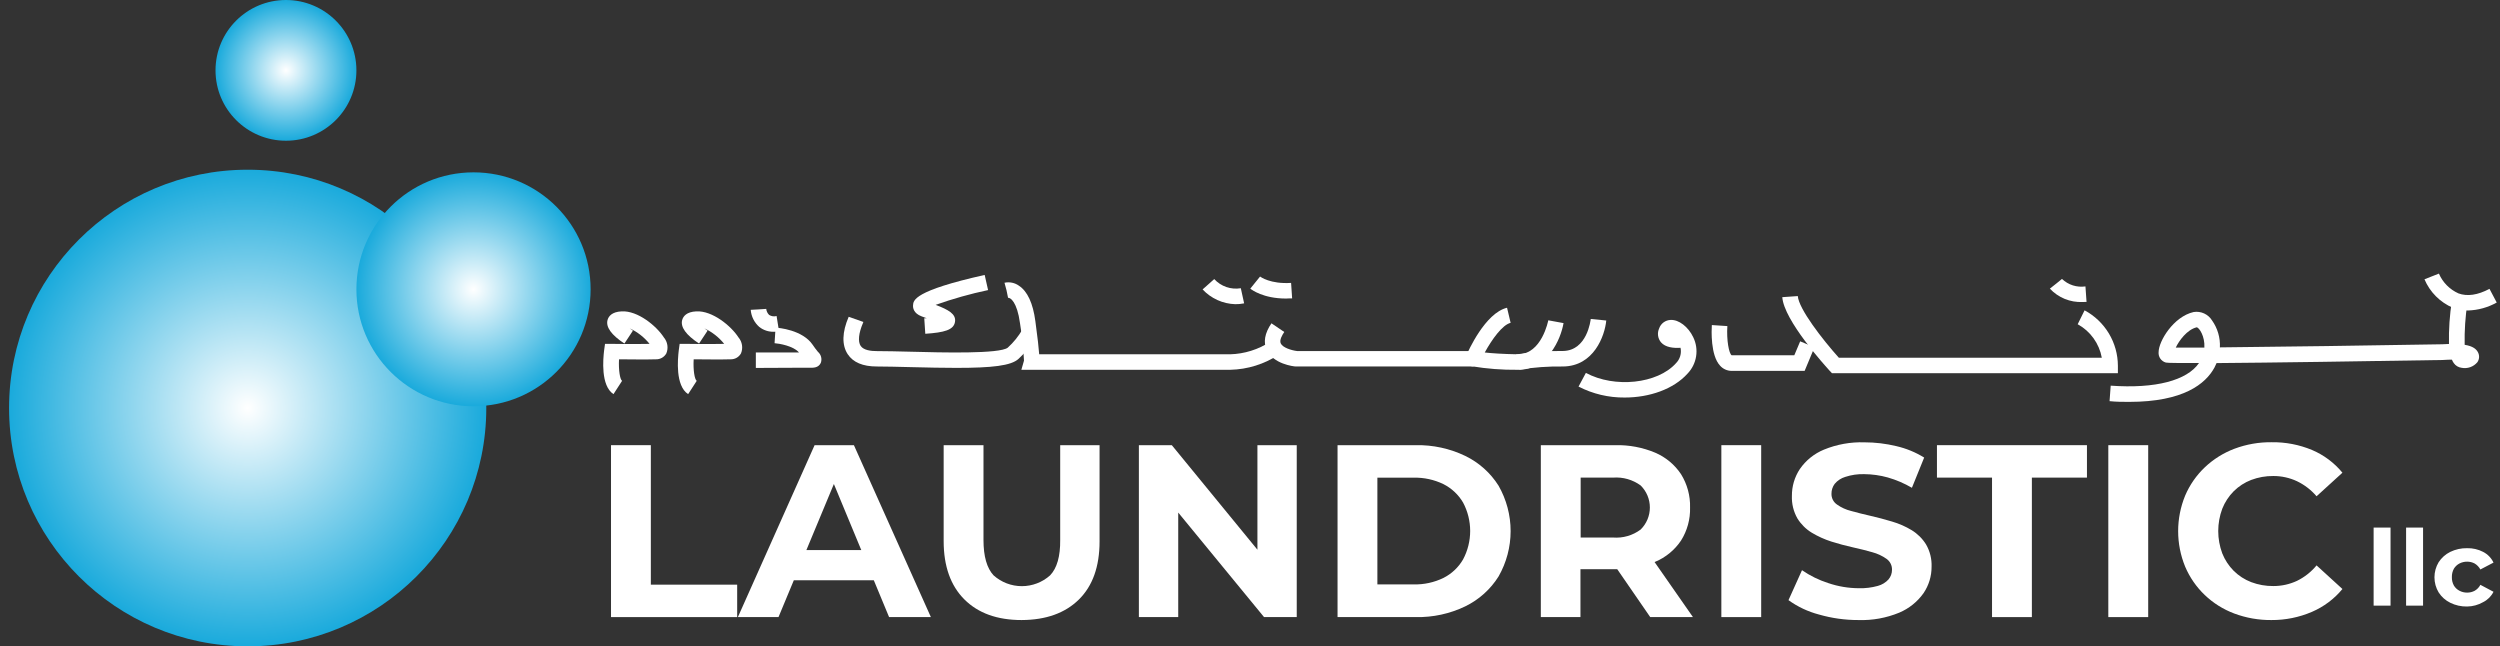 <svg width="205" height="53" viewBox="0 0 205 53" fill="none" xmlns="http://www.w3.org/2000/svg">
<rect x="0" y="0" width="205" height="53" fill="#333333" stroke="none"/>
<g clip-path="url(#clip0_105_558)">
<path d="M20.31 53C31.116 53 39.876 44.251 39.876 33.458C39.876 22.665 31.116 13.916 20.31 13.916C9.504 13.916 0.744 22.665 0.744 33.458C0.744 44.251 9.504 53 20.31 53Z" fill="url(#paint0_radial_105_558)"/>
<path d="M38.829 33.314C44.132 33.314 48.431 29.02 48.431 23.723C48.431 18.426 44.132 14.132 38.829 14.132C33.525 14.132 29.226 18.426 29.226 23.723C29.226 29.02 33.525 33.314 38.829 33.314Z" fill="url(#paint1_radial_105_558)"/>
<path d="M23.449 11.54C26.64 11.54 29.226 8.956 29.226 5.77C29.226 2.583 26.64 0 23.449 0C20.259 0 17.672 2.583 17.672 5.77C17.672 8.956 20.259 11.54 23.449 11.54Z" fill="url(#paint2_radial_105_558)"/>
<path d="M50.103 50.602V36.504H53.369V47.942H60.448V50.602H50.103Z" fill="white"/>
<path d="M60.507 50.602L66.797 36.504H70.021L76.332 50.602H72.905L67.743 38.156H69.016L63.837 50.602H60.507ZM63.65 47.582L64.498 45.104H71.756L72.642 47.582H63.65Z" fill="white"/>
<path d="M83.772 50.844C81.77 50.844 80.205 50.279 79.076 49.149C77.948 48.02 77.383 46.43 77.38 44.379V36.504H80.646V44.278C80.646 45.619 80.922 46.586 81.473 47.179C82.11 47.749 82.936 48.065 83.791 48.065C84.646 48.065 85.472 47.749 86.109 47.179C86.674 46.586 86.95 45.619 86.936 44.278V36.504H90.164V44.392C90.164 46.459 89.598 48.049 88.467 49.162C87.336 50.275 85.771 50.835 83.772 50.844Z" fill="white"/>
<path d="M93.388 50.602V36.504H96.089L104.415 46.671H103.109V36.504H106.333V50.602H103.652L95.305 40.435H96.615V50.602H93.388Z" fill="white"/>
<path d="M109.679 50.602V36.504H116.092C117.492 36.475 118.88 36.776 120.143 37.381C121.268 37.924 122.218 38.773 122.883 39.829C123.53 40.962 123.871 42.244 123.871 43.549C123.871 44.853 123.53 46.135 122.883 47.268C122.219 48.329 121.269 49.18 120.143 49.725C118.88 50.331 117.492 50.631 116.092 50.602H109.679ZM112.945 47.921H115.914C116.76 47.943 117.6 47.761 118.361 47.391C119.035 47.052 119.596 46.523 119.973 45.87C120.355 45.153 120.554 44.353 120.554 43.54C120.554 42.728 120.355 41.928 119.973 41.211C119.593 40.562 119.033 40.037 118.361 39.698C117.599 39.33 116.76 39.149 115.914 39.169H112.945V47.921Z" fill="white"/>
<path d="M126.348 50.602V36.504H132.456C133.576 36.477 134.689 36.687 135.722 37.118C136.585 37.487 137.322 38.099 137.843 38.88C138.354 39.702 138.612 40.655 138.585 41.621C138.611 42.577 138.353 43.519 137.843 44.328C137.322 45.104 136.585 45.71 135.722 46.069C134.687 46.496 133.575 46.702 132.456 46.675H128.147L129.597 45.243V50.602H126.348ZM129.614 45.608L128.164 44.078H132.278C133.085 44.14 133.887 43.906 134.534 43.422C134.773 43.185 134.963 42.904 135.093 42.594C135.222 42.284 135.289 41.951 135.289 41.615C135.289 41.279 135.222 40.946 135.093 40.636C134.963 40.326 134.773 40.045 134.534 39.808C133.883 39.332 133.083 39.104 132.278 39.164H128.164L129.614 37.614V45.608ZM135.319 50.602L131.794 45.485H135.255L138.822 50.602H135.319Z" fill="white"/>
<path d="M141.151 50.602V36.504H144.417V50.602H141.151Z" fill="white"/>
<path d="M152.4 50.844C151.302 50.847 150.209 50.695 149.155 50.391C148.256 50.155 147.409 49.756 146.656 49.213L147.764 46.756C148.423 47.211 149.146 47.566 149.91 47.811C150.718 48.087 151.566 48.23 152.421 48.234C152.948 48.25 153.474 48.185 153.982 48.044C154.32 47.954 154.625 47.769 154.86 47.51C155.045 47.289 155.145 47.01 155.144 46.722C155.149 46.548 155.111 46.375 155.033 46.219C154.955 46.063 154.841 45.929 154.698 45.828C154.344 45.578 153.947 45.393 153.528 45.282C153.044 45.142 152.51 45.01 151.924 44.879C151.339 44.748 150.758 44.595 150.173 44.409C149.612 44.23 149.074 43.986 148.569 43.684C148.09 43.393 147.686 42.992 147.39 42.515C147.068 41.953 146.911 41.311 146.936 40.664C146.929 39.88 147.156 39.111 147.59 38.457C148.081 37.748 148.768 37.196 149.566 36.868C150.617 36.438 151.748 36.234 152.883 36.271C153.766 36.271 154.646 36.377 155.504 36.584C156.31 36.77 157.079 37.086 157.782 37.521L156.777 39.999C156.156 39.636 155.492 39.351 154.8 39.152C154.169 38.976 153.517 38.885 152.862 38.88C152.337 38.865 151.813 38.941 151.314 39.105C150.974 39.206 150.671 39.405 150.444 39.677C150.27 39.912 150.177 40.198 150.181 40.49C150.177 40.662 150.216 40.832 150.293 40.985C150.371 41.138 150.486 41.269 150.627 41.367C150.979 41.618 151.376 41.799 151.797 41.901C152.281 42.036 152.815 42.172 153.396 42.303C153.977 42.435 154.567 42.592 155.152 42.769C155.715 42.933 156.254 43.169 156.756 43.473C157.235 43.764 157.639 44.165 157.935 44.642C158.256 45.197 158.414 45.831 158.389 46.472C158.394 47.248 158.161 48.008 157.723 48.649C157.221 49.352 156.534 49.902 155.738 50.238C154.681 50.674 153.543 50.881 152.4 50.844Z" fill="white"/>
<path d="M163.347 50.602V39.164H158.83V36.504H171.13V39.164H166.613V50.602H163.347Z" fill="white"/>
<path d="M172.882 50.602V36.504H176.152V50.602H172.882Z" fill="white"/>
<path d="M186.251 50.844C185.215 50.853 184.185 50.672 183.214 50.31C182.311 49.972 181.485 49.455 180.788 48.789C180.102 48.133 179.557 47.345 179.185 46.472C178.416 44.602 178.416 42.504 179.185 40.634C179.558 39.76 180.107 38.972 180.797 38.317C181.497 37.654 182.324 37.137 183.227 36.796C184.201 36.432 185.233 36.251 186.272 36.263C187.409 36.245 188.536 36.462 189.585 36.898C190.555 37.309 191.411 37.948 192.079 38.762L189.958 40.694C189.513 40.173 188.964 39.752 188.347 39.457C187.741 39.175 187.08 39.03 186.412 39.033C185.793 39.027 185.177 39.136 184.597 39.355C184.06 39.561 183.572 39.877 183.163 40.283C182.758 40.692 182.439 41.179 182.226 41.715C181.785 42.896 181.785 44.197 182.226 45.379C182.439 45.913 182.758 46.399 183.163 46.807C183.572 47.212 184.06 47.528 184.597 47.734C185.177 47.953 185.793 48.062 186.412 48.056C187.08 48.059 187.741 47.914 188.347 47.633C188.969 47.33 189.519 46.896 189.958 46.362L192.079 48.298C191.409 49.111 190.554 49.753 189.585 50.17C188.532 50.623 187.397 50.852 186.251 50.844Z" fill="white"/>
<path d="M194.637 49.662V43.261H196.024V49.662H194.637Z" fill="white"/>
<path d="M197.3 49.662V43.261H198.691V49.662H197.3Z" fill="white"/>
<path d="M202.301 49.734C201.822 49.744 201.347 49.638 200.918 49.425C200.53 49.234 200.201 48.941 199.968 48.577C199.743 48.204 199.625 47.776 199.625 47.34C199.625 46.905 199.743 46.477 199.968 46.103C200.203 45.74 200.531 45.448 200.918 45.256C201.349 45.047 201.822 44.942 202.301 44.951C202.759 44.94 203.213 45.045 203.62 45.256C203.992 45.447 204.29 45.756 204.468 46.133L203.391 46.697C203.282 46.495 203.121 46.327 202.925 46.209C202.737 46.108 202.527 46.056 202.314 46.057C202.089 46.053 201.868 46.106 201.669 46.209C201.484 46.308 201.329 46.454 201.219 46.633C201.104 46.844 201.047 47.083 201.054 47.323C201.046 47.564 201.103 47.803 201.219 48.014C201.327 48.194 201.482 48.341 201.669 48.438C201.867 48.544 202.089 48.598 202.314 48.594C202.527 48.595 202.737 48.543 202.925 48.442C203.124 48.328 203.286 48.159 203.391 47.955L204.468 48.526C204.285 48.893 203.987 49.191 203.62 49.374C203.219 49.605 202.764 49.73 202.301 49.734Z" fill="white"/>
<path d="M202.378 25.46C201.955 25.462 201.535 25.387 201.139 25.24C200.088 24.791 199.252 23.953 198.806 22.901L199.99 22.435C200.302 23.157 200.874 23.736 201.593 24.058C202.314 24.325 203.175 24.198 204.138 23.685L204.732 24.808C204.011 25.212 203.203 25.435 202.378 25.46Z" fill="white"/>
<path d="M174.595 32.954C174.095 32.954 173.556 32.954 172.984 32.895L173.077 31.624C176.75 31.886 179.333 31.2 180.317 29.768C178.727 29.768 177.73 29.768 177.603 29.73C177.42 29.68 177.26 29.569 177.151 29.414C177.042 29.259 176.99 29.072 177.005 28.883C177.005 27.972 178.235 25.956 179.876 25.587C180.168 25.54 180.467 25.579 180.735 25.701C181.004 25.824 181.231 26.023 181.386 26.273C181.843 26.917 182.071 27.696 182.031 28.485C186.756 28.442 194.518 28.328 200.269 28.23L200.816 28.205C200.791 27.013 200.872 25.82 201.058 24.642L202.331 24.825C202.155 25.965 202.079 27.119 202.102 28.273C202.793 28.387 203.043 28.629 203.175 28.853C203.252 28.982 203.29 29.131 203.285 29.281C203.279 29.431 203.231 29.577 203.145 29.701C202.99 29.887 202.787 30.028 202.557 30.109C202.328 30.189 202.081 30.206 201.843 30.158C201.718 30.142 201.598 30.1 201.49 30.035C201.382 29.97 201.288 29.884 201.215 29.781C201.15 29.692 201.098 29.596 201.058 29.493C200.85 29.493 200.634 29.493 200.333 29.518C193.733 29.628 186.281 29.739 181.759 29.773C181.707 29.901 181.647 30.027 181.581 30.149C180.856 31.471 179.053 32.954 174.595 32.954ZM178.413 28.502C178.918 28.502 179.728 28.502 180.758 28.502C180.813 27.57 180.334 26.875 180.135 26.837C179.342 27.023 178.68 27.934 178.409 28.51L178.413 28.502Z" fill="white"/>
<path d="M173.667 30.603H150.22L150.029 30.399C149.647 29.976 146.279 26.269 146.148 24.367L147.42 24.278C147.497 25.329 149.448 27.845 150.784 29.332H172.348C172.243 28.756 172.011 28.212 171.67 27.737C171.328 27.262 170.884 26.869 170.371 26.587L170.935 25.447C171.758 25.888 172.446 26.543 172.927 27.342C173.408 28.142 173.664 29.056 173.667 29.989V30.603Z" fill="white"/>
<path d="M147.98 30.412H141.978C141.802 30.41 141.629 30.37 141.469 30.297C141.309 30.225 141.166 30.119 141.049 29.988C140.252 29.141 140.345 27.066 140.371 26.655L141.643 26.739C141.567 27.892 141.775 28.993 141.995 29.133H147.132L147.615 27.989L148.786 28.48L147.98 30.412Z" fill="white"/>
<path d="M170.761 24.765C170.263 24.785 169.766 24.698 169.305 24.509C168.844 24.319 168.429 24.032 168.089 23.668L169.086 22.88L168.589 23.274L169.081 22.872C169.335 23.113 169.64 23.294 169.973 23.401C170.307 23.507 170.66 23.536 171.007 23.486L171.096 24.757C170.982 24.765 170.884 24.765 170.761 24.765Z" fill="white"/>
<path d="M133.224 32.598C131.908 32.61 130.609 32.302 129.44 31.7L130.042 30.577C132.401 31.848 135.917 31.471 137.423 29.79C137.588 29.626 137.709 29.425 137.776 29.203C137.843 28.981 137.852 28.745 137.804 28.519C137.24 28.557 136.566 28.493 136.201 28.07C136.072 27.914 135.989 27.724 135.962 27.524C135.935 27.323 135.965 27.119 136.048 26.934C136.115 26.737 136.241 26.564 136.408 26.439C136.576 26.314 136.777 26.243 136.986 26.235C137.66 26.197 138.441 26.799 138.844 27.65C139.083 28.137 139.165 28.685 139.081 29.22C138.997 29.755 138.75 30.251 138.373 30.641C137.228 31.912 135.255 32.598 133.224 32.598Z" fill="white"/>
<path d="M124.584 30.311L124.316 29.065C125.587 28.859 126.872 28.764 128.159 28.781C130.148 28.756 130.428 26.261 130.441 26.155L131.714 26.282C131.591 27.553 130.687 30.022 128.18 30.052C126.976 30.033 125.773 30.119 124.584 30.311Z" fill="white"/>
<path d="M124.495 30.323H124.439C123.182 30.337 121.926 30.24 120.686 30.035L119.927 29.874L120.232 29.163C120.385 28.807 121.784 25.663 123.578 25.235L123.871 26.473C123.197 26.633 122.344 27.82 121.75 28.904C122.323 28.968 123.209 29.031 124.444 29.052H124.478C126.42 29.052 126.955 26.294 126.959 26.265L128.21 26.494C127.985 27.824 126.895 30.323 124.495 30.323Z" fill="white"/>
<path d="M120.834 30.052H106.26C106.069 30.052 104.407 29.84 103.877 28.709C103.575 28.065 103.703 27.328 104.258 26.511L105.31 27.222C105.149 27.459 104.886 27.896 105.026 28.167C105.183 28.506 105.9 28.73 106.354 28.785H120.834V30.052Z" fill="white"/>
<path d="M100.869 30.323H83.751L83.967 29.573C83.915 28.546 83.805 27.522 83.64 26.506C83.403 24.744 82.843 24.388 82.661 24.422L82.533 23.799L82.368 23.185C82.571 23.141 82.781 23.139 82.985 23.181C83.189 23.222 83.382 23.306 83.551 23.427C84.251 23.884 84.705 24.867 84.9 26.337C85.091 27.722 85.176 28.548 85.214 29.052H100.869C102.038 29.02 103.174 28.666 104.152 28.027L104.89 29.061C103.698 29.856 102.303 30.294 100.869 30.323Z" fill="white"/>
<path d="M101.285 24.943C100.782 24.927 100.286 24.812 99.828 24.604C99.369 24.396 98.956 24.1 98.613 23.732L99.571 22.884L99.092 23.308L99.567 22.884C99.839 23.181 100.181 23.406 100.562 23.537C100.942 23.668 101.35 23.701 101.747 23.634L102.019 24.875C101.777 24.924 101.531 24.947 101.285 24.943Z" fill="white"/>
<path d="M105.459 24.481C103.584 24.481 102.634 23.757 102.524 23.668L103.325 22.677C103.359 22.702 104.174 23.308 105.87 23.198L105.955 24.469C105.785 24.456 105.616 24.481 105.459 24.481Z" fill="white"/>
<path d="M75.874 27.37L75.789 26.1H76.001L75.577 25.943C74.899 25.693 74.856 25.227 74.869 25.041C74.894 24.617 74.945 23.842 80.743 22.545L81.023 23.787C79.564 24.095 78.128 24.5 76.722 24.998C77.766 25.396 78.419 25.748 78.309 26.4C78.198 27.053 77.448 27.265 75.874 27.37Z" fill="white"/>
<path d="M78.419 30.166C77.346 30.166 76.09 30.141 74.627 30.103C73.605 30.078 72.642 30.052 71.891 30.052C70.754 30.052 69.953 29.713 69.512 29.044C69.02 28.298 69.049 27.235 69.592 25.977L70.797 26.4L70.759 26.498C70.411 27.311 70.335 28.01 70.576 28.366C70.818 28.722 71.425 28.79 71.891 28.79C72.659 28.79 73.63 28.815 74.661 28.84C77.206 28.908 81.986 29.035 82.639 28.506C83.111 28.077 83.515 27.578 83.835 27.027L84.976 27.591C84.592 28.278 84.099 28.899 83.517 29.429C82.911 29.989 81.362 30.166 78.419 30.166Z" fill="white"/>
<path d="M61.979 30.171V28.9H65.516C65.046 28.362 63.9 28.171 63.514 28.142L63.595 26.871C63.82 26.871 65.813 27.044 66.645 28.281C66.776 28.478 66.918 28.667 67.069 28.849C67.198 28.959 67.289 29.106 67.331 29.27C67.373 29.433 67.363 29.606 67.302 29.764C67.107 30.166 66.708 30.162 66.386 30.154C66.208 30.154 65.962 30.154 65.597 30.154L61.979 30.171Z" fill="white"/>
<path d="M56.427 32.319C55.362 31.628 55.579 29.417 55.655 28.756L55.731 28.197H56.3C56.321 28.197 58.119 28.226 59.383 28.197C58.947 27.654 58.391 27.219 57.759 26.926L58.022 27.112L57.322 28.171C56.249 27.464 55.782 26.816 55.939 26.239C56.024 25.939 56.291 25.57 57.097 25.532C58.416 25.46 59.956 26.731 60.558 27.671C60.709 27.849 60.807 28.065 60.843 28.295C60.879 28.525 60.851 28.761 60.762 28.976C60.678 29.127 60.555 29.252 60.406 29.338C60.256 29.424 60.086 29.467 59.913 29.463C59.04 29.493 57.661 29.463 56.881 29.463C56.83 30.353 56.957 31.111 57.131 31.23L56.427 32.319Z" fill="white"/>
<path d="M50.306 32.319C49.242 31.628 49.458 29.417 49.534 28.756L49.611 28.197H50.179C50.2 28.197 51.999 28.226 53.263 28.197C52.826 27.654 52.27 27.219 51.638 26.926L51.901 27.112L51.201 28.171C50.128 27.464 49.662 26.816 49.819 26.239C49.903 25.939 50.17 25.57 50.976 25.532C52.295 25.46 53.835 26.731 54.438 27.671C54.588 27.849 54.686 28.065 54.722 28.295C54.758 28.525 54.73 28.761 54.641 28.976C54.558 29.127 54.434 29.252 54.285 29.338C54.135 29.424 53.965 29.467 53.793 29.463C52.919 29.493 51.541 29.463 50.76 29.463C50.713 30.353 50.837 31.111 51.01 31.23L50.306 32.319Z" fill="white"/>
<path d="M63.455 27.205C63.024 27.216 62.603 27.077 62.263 26.811C61.854 26.452 61.601 25.948 61.559 25.405L62.831 25.337L62.195 25.371L62.831 25.329C62.85 25.517 62.934 25.692 63.069 25.824C63.159 25.881 63.26 25.919 63.365 25.934C63.47 25.949 63.578 25.942 63.68 25.913L63.883 27.184C63.742 27.203 63.598 27.21 63.455 27.205Z" fill="white"/>
</g>
<defs>
<radialGradient id="paint0_radial_105_558" cx="0" cy="0" r="1" gradientUnits="userSpaceOnUse" gradientTransform="translate(20.31 33.458) scale(21.678 21.652)">
<stop stop-color="white"/>
<stop offset="1" stop-color="#01A1D8"/>
</radialGradient>
<radialGradient id="paint1_radial_105_558" cx="0" cy="0" r="1" gradientUnits="userSpaceOnUse" gradientTransform="translate(38.829 23.723) scale(10.638 10.625)">
<stop stop-color="white"/>
<stop offset="1" stop-color="#01A1D8"/>
</radialGradient>
<radialGradient id="paint2_radial_105_558" cx="0" cy="0" r="1" gradientUnits="userSpaceOnUse" gradientTransform="translate(23.449 5.77) scale(6.4 6.393)">
<stop stop-color="white"/>
<stop offset="1" stop-color="#01A1D8"/>
</radialGradient>
<clipPath id="clip0_105_558">
<rect width="204" height="53" fill="white" transform="translate(0.744)"/>
</clipPath>
</defs>
</svg>
